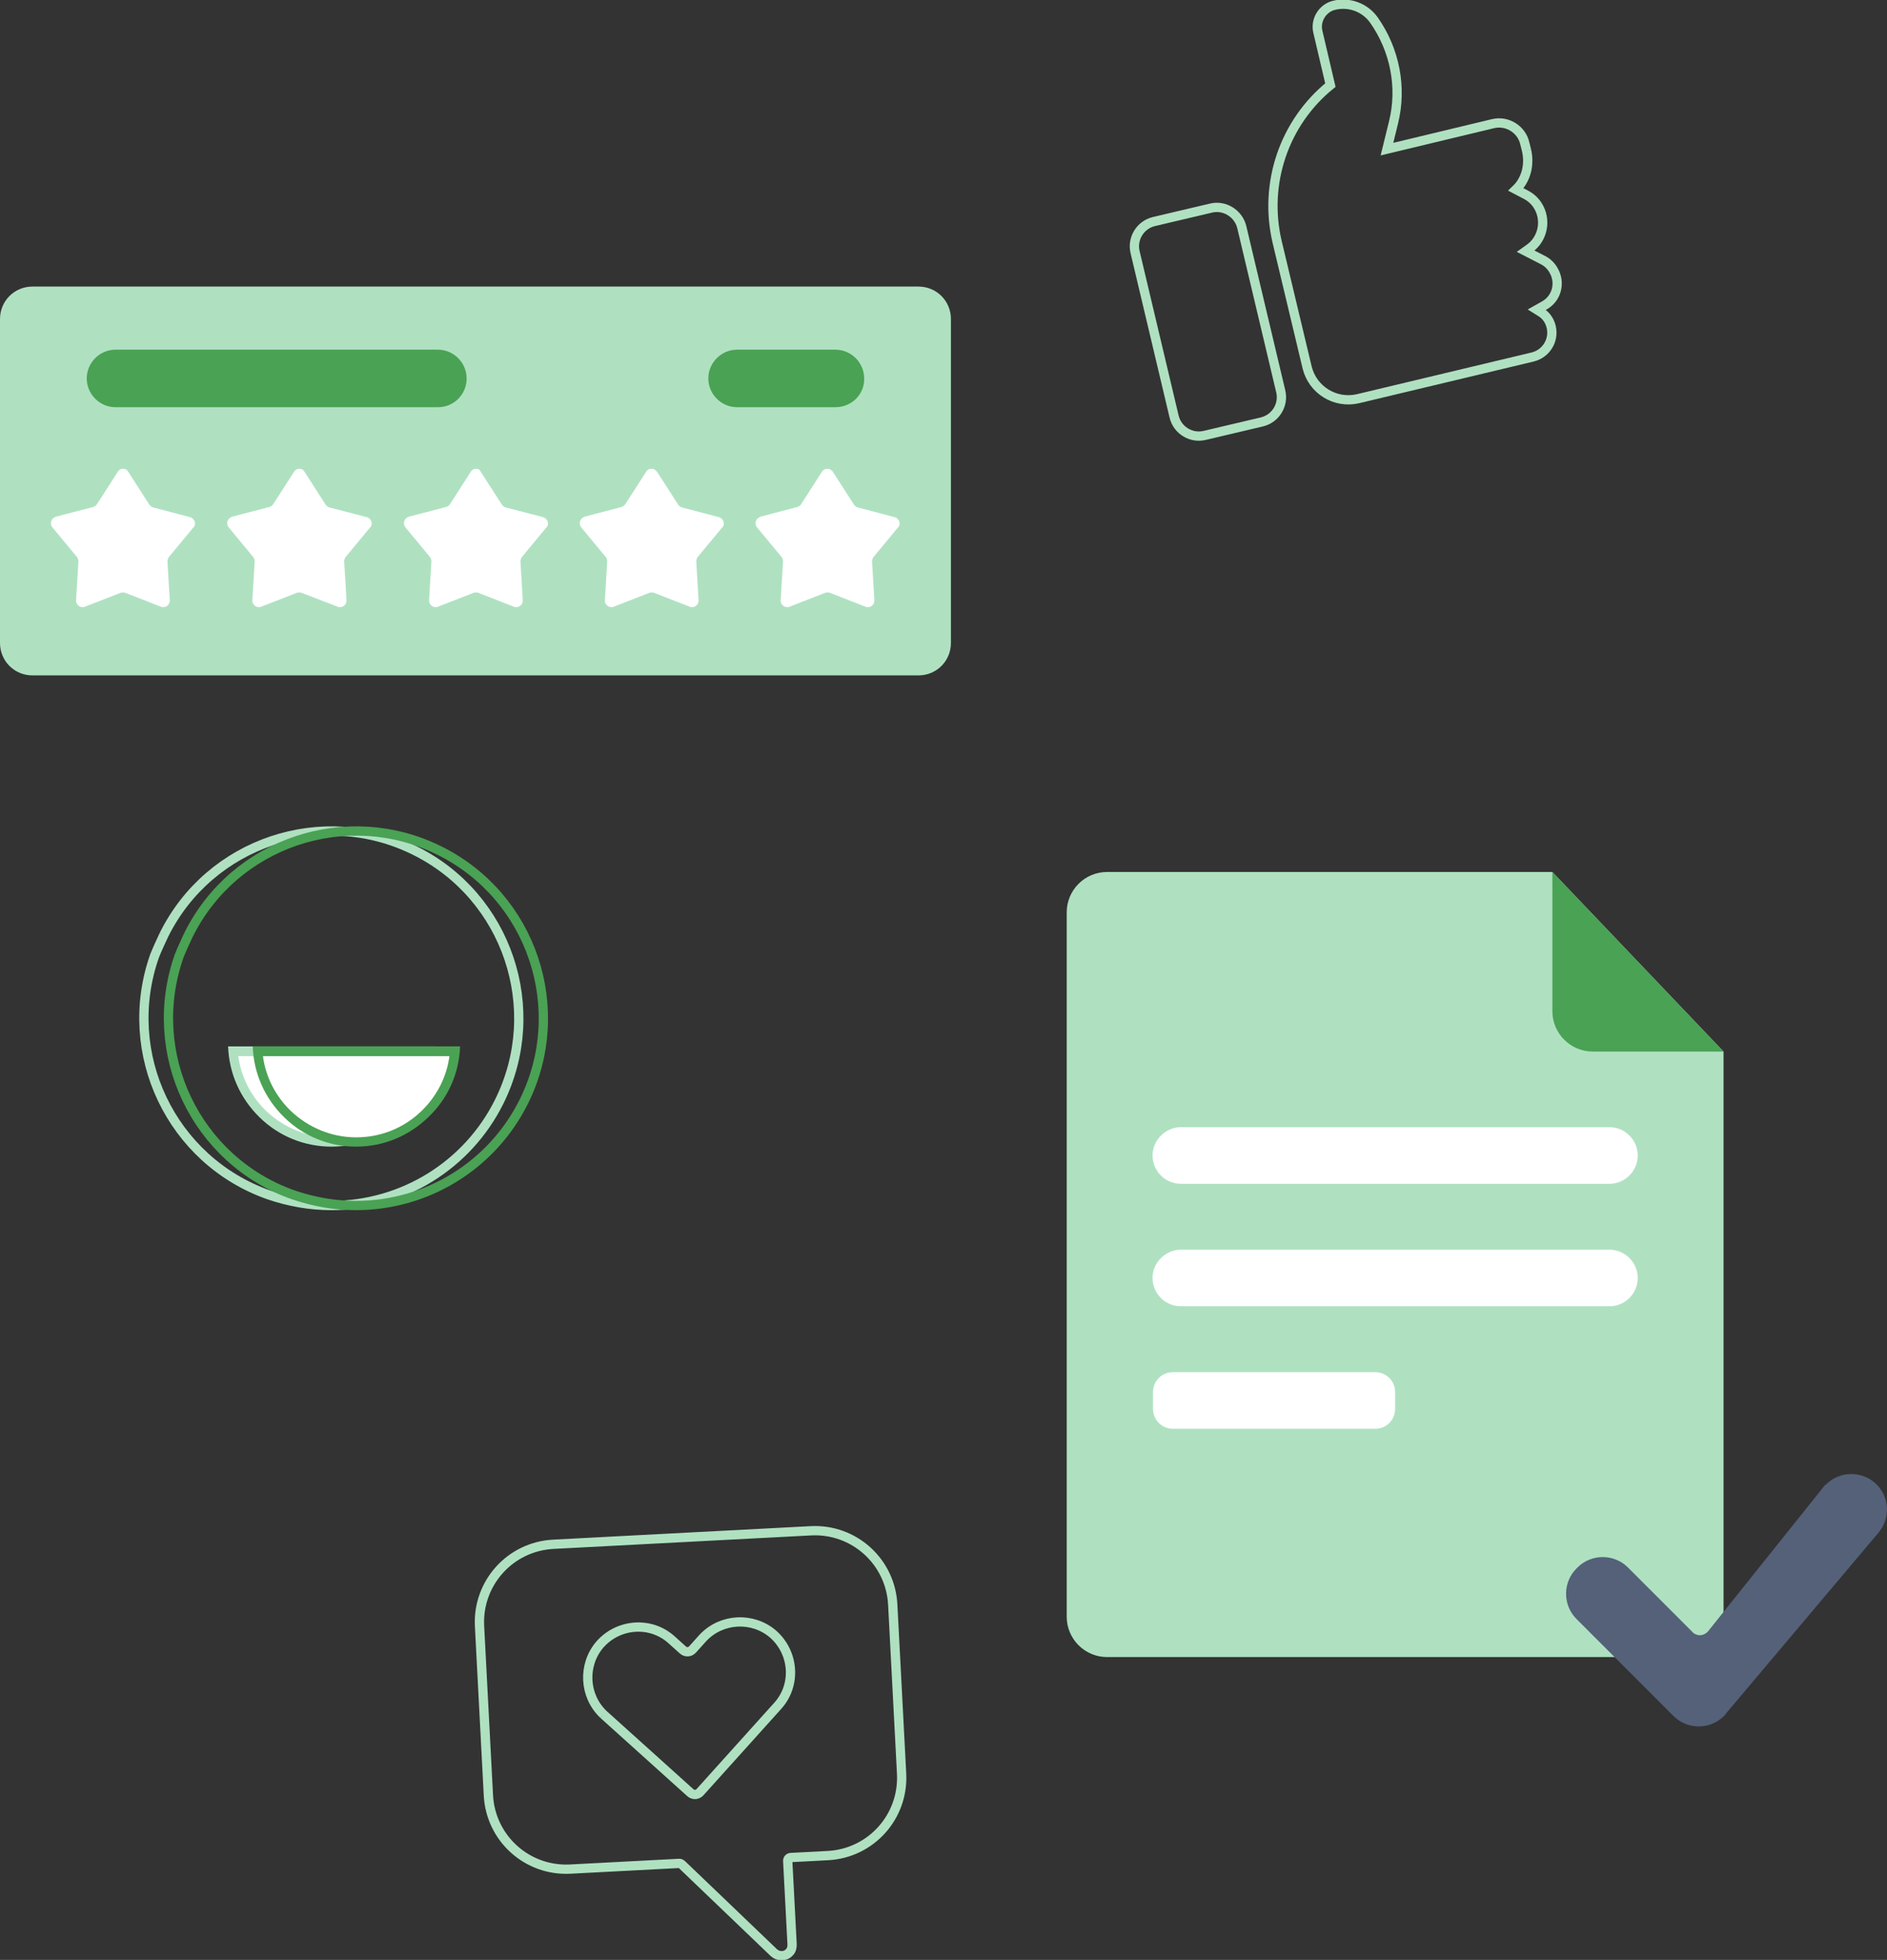 <svg xmlns="http://www.w3.org/2000/svg" xmlns:xlink="http://www.w3.org/1999/xlink" x="0px" y="0px" viewBox="0 0 406.8 422.4" style="enable-background:new 0 0 406.8 422.4;" xml:space="preserve"><rect x="0" y="0" width="406.8" height="422.4" fill="#333333" stroke="none"/><style type="text/css">	.st0{fill:#AFE1C1;}	.st1{fill:#4AA254;}	.st2{fill:#CDCED0;}	.st3{fill:#BDDEC6;}	.st4{fill:#B7DBC1;}	.st5{fill:#B9DDC2;}	.st6{fill:#BCDFC4;}	.st7{fill:#FCFCFC;}	.st8{fill:#BBDEC4;}	.st9{fill:#CCD0CF;}	.st10{fill:#9EBBA8;}	.st11{enable-background:new    ;}	.st12{fill:#2C333A;}	.st13{fill:#556278;}	.st14{fill:#EEEFF1;}	.st15{clip-path:url(#SVGID_00000110447883228284988440000016444099604657121195_);}	.st16{fill:#FFFFFF;}	.st17{clip-path:url(#SVGID_00000105391284107309004910000001407993995597950140_);}	.st18{fill:none;stroke:#4AA254;}	.st19{clip-path:url(#SVGID_00000060718879084205405150000011453139352986216110_);}	.st20{clip-path:url(#SVGID_00000126314918658281016850000014017418274101515939_);}	.st21{fill:none;stroke:#FFFFFF;stroke-width:2;}	.st22{clip-path:url(#SVGID_00000098922187152210383120000013216524774113281920_);}	.st23{clip-path:url(#SVGID_00000003065254224867914390000003089524784324596107_);}	.st24{fill:#546179;}	.st25{clip-path:url(#SVGID_00000064339751420275820480000002771719893694242231_);}	.st26{opacity:0.998;}	.st27{clip-path:url(#SVGID_00000098184720518263220000000003619626503522966933_);}	.st28{fill:#FFFFFF;stroke:#4AA254;}	.st29{clip-path:url(#SVGID_00000127036704258987839730000005842241588705463710_);}	.st30{fill:#F6F6F6;}	.st31{fill:#F9FBF9;}	.st32{fill:#F7F9FA;}	.st33{fill:#F8FAF9;}	.st34{fill:#546178;}	.st35{fill:#566379;}	.st36{fill:#2B323A;}	.st37{fill:#57637A;}	.st38{fill:#63A05F;}	.st39{fill:none;}	.st40{fill:#EFEFEF;}	.st41{clip-path:url(#SVGID_00000098179307341069274270000015046159273562956981_);}	.st42{clip-path:url(#SVGID_00000117658590666194814470000011958720971341690517_);}	.st43{fill:none;stroke:#AFE1C1;stroke-width:2;}	.st44{fill:none;stroke:#4AA254;stroke-width:2;}	.st45{fill:none;stroke:#AFE1C1;stroke-width:4;stroke-miterlimit:10;}	.st46{fill:#EBB4A7;}	.st47{clip-path:url(#SVGID_00000177477531741871257320000009242823559601387199_);}	.st48{clip-path:url(#SVGID_00000045581659768860981920000008449924365157865144_);}	.st49{clip-path:url(#SVGID_00000172407642577335252820000000687379058105779841_);}	.st50{clip-path:url(#SVGID_00000181773079544047554140000015659700751328000896_);}	.st51{clip-path:url(#SVGID_00000084526354304953392320000004770493297550701707_);}	.st52{clip-path:url(#SVGID_00000173875174644221130280000002776849541959941015_);}	.st53{clip-path:url(#SVGID_00000108991007882895878380000017293667119562882969_);}	.st54{clip-path:url(#SVGID_00000183222489693287897620000003489119280656957349_);}	.st55{fill:#BADFC3;}	.st56{clip-path:url(#SVGID_00000070801722559209338160000016129734662496038829_);}	.st57{clip-path:url(#SVGID_00000041290472194663555290000010454361084404522399_);}	.st58{clip-path:url(#SVGID_00000064337284069671961080000001747571864385166232_);}	.st59{clip-path:url(#SVGID_00000040556415146813923450000005518954955954392710_);}	.st60{clip-path:url(#SVGID_00000126303468377114095830000016394203513050389899_);}	.st61{clip-path:url(#SVGID_00000029044851926502284320000004677938893036429199_);}	.st62{clip-path:url(#SVGID_00000168075234088666443430000005859761624535974549_);}	.st63{clip-path:url(#SVGID_00000085250565090196786820000017475958416815896239_);}	.st64{clip-path:url(#SVGID_00000079475686361321249970000007286158482763964855_);}</style><g id="BACKGROUND"></g><g id="OBJECTS">	<g>		<g id="Groupe_1221" transform="translate(-181.937 -781.968)">			<path id="Trac&#xE9;_1321" class="st0" d="M553.5,1008.6v121.8c0,4.8-3.9,8.7-8.7,8.7H420.6c-4.8,0-8.7-3.9-8.7-8.7V978.6    c0-4.8,3.9-8.7,8.7-8.7h96L553.5,1008.6z"></path>			<path id="Trac&#xE9;_1322" class="st1" d="M516.6,969.9v30c0,4.8,3.9,8.7,8.7,8.7l0,0h28.2L516.6,969.9z"></path>			<path id="Trac&#xE9;_1323" class="st16" d="M528.9,1037.1h-92.4c-3.4,0-6.1-2.8-6.1-6.1s2.8-6.1,6.1-6.1h92.4c3.4,0,6.1,2.8,6.1,6.1    S532.3,1037.1,528.9,1037.1"></path>			<path id="Trac&#xE9;_1324" class="st16" d="M528.9,1063.5h-92.4c-3.4,0-6.1-2.8-6.1-6.1s2.8-6.1,6.1-6.1h92.4c3.4,0,6.1,2.8,6.1,6.1    S532.3,1063.5,528.9,1063.5"></path>			<path id="Trac&#xE9;_1325" class="st16" d="M478.4,1089.9h-43.6c-2.4,0-4.3-1.9-4.3-4.3v-3.6c0-2.4,1.9-4.3,4.3-4.3c0,0,0,0,0,0h43.6    c2.4,0,4.3,1.9,4.3,4.3l0,0v3.6C482.7,1088,480.8,1089.9,478.4,1089.9C478.4,1089.9,478.4,1089.9,478.4,1089.9"></path>			<path id="Trac&#xE9;_1326" class="st24" d="M575,1102.5l-24.8,31c-0.8,1-2.2,1.2-3.2,0.4c-0.1-0.1-0.1-0.1-0.2-0.2l-13.9-13.9    c-3-3-7.9-3-10.9,0l-0.2,0.2c-3,3-3,7.9,0,10.9l20.9,20.9c3,3,7.9,3,10.9,0c0.2-0.2,0.3-0.3,0.4-0.5l32.9-39    c2.6-3.1,2.4-7.6-0.4-10.4l0,0c-3-3-7.9-3-10.9,0C575.4,1102,575.2,1102.2,575,1102.5"></path>		</g>		<g id="Groupe_1211" transform="translate(0 61.762)">			<g>				<defs>					<rect id="SVGID_00000053521698187825565800000006823926074840080009_" y="-0.1" width="205" height="83.9"></rect>				</defs>				<clipPath id="SVGID_00000181788386745585100040000001504520417792747433_">					<use xlink:href="#SVGID_00000053521698187825565800000006823926074840080009_" style="overflow:visible;"></use>				</clipPath>				<g id="Groupe_1210" style="clip-path:url(#SVGID_00000181788386745585100040000001504520417792747433_);">					<path id="Trac&#xE9;_1333" class="st0" d="M198,83.8H7c-3.9,0-7-3.1-7-7V7c0-3.9,3.1-7,7-7v0h191c3.9,0,7,3.1,7,7v0v69.8      C205,80.7,201.9,83.8,198,83.8L198,83.8"></path>					<path id="Trac&#xE9;_1334" class="st16" d="M27.7,40l4.5,7c0.2,0.3,0.5,0.5,0.8,0.6l8,2.1c0.7,0.2,1.2,1,1,1.7      c-0.1,0.2-0.1,0.4-0.3,0.5l-5.3,6.4c-0.2,0.3-0.3,0.6-0.3,1l0.5,8.3c0,0.8-0.5,1.4-1.3,1.5c-0.2,0-0.4,0-0.6-0.1l-7.7-3      c-0.3-0.1-0.7-0.1-1,0l-7.7,3c-0.7,0.3-1.5-0.1-1.8-0.8c-0.1-0.2-0.1-0.4-0.1-0.6l0.5-8.3c0-0.4-0.1-0.7-0.3-1l-5.3-6.4      c-0.5-0.6-0.4-1.5,0.2-2c0.2-0.1,0.3-0.2,0.5-0.3l8.1-2.1c0.3-0.1,0.6-0.3,0.8-0.6l4.5-7c0.4-0.7,1.3-0.8,1.9-0.4      C27.5,39.7,27.6,39.8,27.7,40"></path>					<path id="Trac&#xE9;_1335" class="st16" d="M65.7,40l4.5,7c0.2,0.3,0.5,0.5,0.8,0.6l8.1,2.1c0.7,0.2,1.2,1,1,1.7      c-0.1,0.2-0.1,0.4-0.3,0.5l-5.3,6.4c-0.2,0.3-0.3,0.6-0.3,1l0.5,8.3c0,0.8-0.5,1.4-1.3,1.5c-0.2,0-0.4,0-0.6-0.1L65,66      c-0.3-0.1-0.7-0.1-1,0l-7.7,3c-0.7,0.3-1.5-0.1-1.8-0.8c-0.1-0.2-0.1-0.4-0.1-0.6l0.5-8.3c0-0.4-0.1-0.7-0.3-1l-5.3-6.4      c-0.5-0.6-0.4-1.5,0.2-2c0.2-0.1,0.3-0.2,0.5-0.3l8.1-2.1c0.3-0.1,0.6-0.3,0.8-0.6l4.5-7c0.4-0.7,1.3-0.8,1.9-0.4      C65.5,39.7,65.6,39.8,65.7,40"></path>					<path id="Trac&#xE9;_1336" class="st16" d="M103.7,40l4.5,7c0.2,0.3,0.5,0.5,0.8,0.6l8.1,2.1c0.7,0.2,1.2,1,1,1.7      c-0.1,0.2-0.1,0.4-0.3,0.5l-5.3,6.4c-0.2,0.3-0.3,0.6-0.3,1l0.5,8.3c0,0.8-0.5,1.4-1.3,1.5c-0.2,0-0.4,0-0.6-0.1l-7.7-3      c-0.3-0.1-0.7-0.1-1,0l-7.7,3c-0.7,0.3-1.5-0.1-1.8-0.8c-0.1-0.2-0.1-0.4-0.1-0.6l0.5-8.3c0-0.4-0.1-0.7-0.3-1l-5.3-6.4      c-0.5-0.6-0.4-1.5,0.2-2c0.2-0.1,0.3-0.2,0.5-0.3l8.1-2.1c0.3-0.1,0.6-0.3,0.8-0.6l4.5-7c0.4-0.7,1.3-0.8,1.9-0.4      C103.4,39.7,103.6,39.8,103.7,40"></path>					<path id="Trac&#xE9;_1337" class="st16" d="M141.7,40l4.5,7c0.2,0.3,0.5,0.5,0.8,0.6l8,2.1c0.7,0.2,1.2,1,1,1.7      c-0.1,0.2-0.1,0.4-0.3,0.5l-5.3,6.4c-0.2,0.3-0.3,0.6-0.3,1l0.5,8.3c0,0.8-0.5,1.4-1.3,1.5c-0.2,0-0.4,0-0.6-0.1l-7.7-3      c-0.3-0.1-0.7-0.1-1,0l-7.7,3c-0.7,0.3-1.5-0.1-1.8-0.8c-0.1-0.2-0.1-0.4-0.1-0.6l0.5-8.3c0-0.4-0.1-0.7-0.3-1l-5.3-6.4      c-0.5-0.6-0.4-1.5,0.2-2c0.2-0.1,0.3-0.2,0.5-0.3l8-2.1c0.3-0.1,0.6-0.3,0.8-0.6l4.5-7c0.4-0.7,1.3-0.8,1.9-0.4      C141.4,39.7,141.6,39.8,141.7,40"></path>					<path id="Trac&#xE9;_1338" class="st16" d="M179.6,40l4.5,7c0.2,0.3,0.5,0.5,0.8,0.6l8,2.1c0.7,0.2,1.2,1,1,1.7      c-0.1,0.2-0.1,0.4-0.3,0.5l-5.3,6.4c-0.2,0.3-0.3,0.6-0.3,1l0.5,8.3c0,0.8-0.5,1.4-1.3,1.5c-0.2,0-0.4,0-0.6-0.1l-7.7-3      c-0.3-0.1-0.7-0.1-1,0l-7.7,3c-0.7,0.3-1.5-0.1-1.8-0.8c-0.1-0.2-0.1-0.4-0.1-0.6l0.5-8.3c0-0.4-0.1-0.7-0.3-1l-5.3-6.4      c-0.5-0.6-0.4-1.5,0.2-2c0.2-0.1,0.3-0.2,0.5-0.3l8-2.1c0.3-0.1,0.6-0.3,0.8-0.6l4.5-7c0.4-0.7,1.3-0.8,1.9-0.4      C179.4,39.7,179.5,39.8,179.6,40"></path>					<path id="Trac&#xE9;_1339" class="st1" d="M94.4,26H24.9c-3.4,0-6.2-2.8-6.2-6.2c0-3.4,2.8-6.2,6.2-6.2h69.5c3.4,0,6.2,2.8,6.2,6.2      S97.9,26,94.4,26C94.4,26,94.4,26,94.4,26"></path>					<path id="Trac&#xE9;_1340" class="st1" d="M180.1,26h-21.2c-3.4,0-6.2-2.8-6.2-6.2c0-3.4,2.8-6.2,6.2-6.2h21.2      c3.4,0,6.2,2.8,6.2,6.2C186.4,23.2,183.6,26,180.1,26"></path>				</g>			</g>		</g>		<g id="Groupe_1219" transform="translate(-567.255 -599.421) rotate(-3)">			<path id="Trac&#xE9;_1341" class="st43" d="M620,983.7v36.5c0,9.3,7.5,16.8,16.8,16.8h23.5c0.2,0,0.4,0.1,0.5,0.2l18.9,20.1    c0.9,0.9,2.4,1,3.3,0.1c0.5-0.4,0.7-1.1,0.7-1.7v-18c0-0.4,0.3-0.7,0.7-0.7h8c9.3,0,16.8-7.5,16.8-16.8c0,0,0,0,0,0v-36.5    c0-9.3-7.5-16.8-16.8-16.8c0,0,0,0,0,0h-55.6C627.5,966.9,620,974.4,620,983.7"></path>			<path id="Trac&#xE9;_1342" class="st43" d="M645.7,1004.1l17.8,17.8c0.6,0.6,1.5,0.6,2.1,0c0,0,0,0,0,0l17.8-17.8    c4.2-4.3,4-11.2-0.3-15.4c-4.2-4-10.9-4-15.1,0l-2.4,2.4c-0.6,0.6-1.5,0.6-2.1,0c0,0,0,0,0,0l-2.4-2.4c-4.3-4.2-11.2-4-15.4,0.3    C641.7,993.2,641.7,999.9,645.7,1004.1"></path>		</g>		<g id="Groupe_1220" transform="translate(-146.897 -774.959)">			<path id="Trac&#xE9;_1345" class="st43" d="M408,819.8l-12.3,2.9c-3,0.7-4.8,3.7-4.1,6.6c0,0,0,0,0,0l8.4,35.4c0.7,3,3.7,4.8,6.6,4.1    c0,0,0,0,0,0l12.3-2.9c3-0.7,4.8-3.7,4.1-6.6c0,0,0,0,0,0l-8.4-35.4C413.9,821,410.9,819.1,408,819.8    C408,819.8,408,819.8,408,819.8"></path>			<path id="Trac&#xE9;_1346" class="st43" d="M476,807.4l-0.4-1.6c-0.7-3-3.8-4.9-6.8-4.2l-22.9,5.5l1.4-5.7c1.9-7.6,0.3-15.7-4.2-22.1    l0,0c-1.9-2.7-5.3-4-8.6-3.2c-2.5,0.6-4.1,3.2-3.5,5.7c0,0,0,0,0,0l2.7,11.5c-10,8.1-14.4,21.2-11.5,33.7l6.5,27.2    c1.2,4.8,6,7.8,10.9,6.7c0,0,0,0,0,0l37.7-9c2.9-0.7,4.7-3.6,4-6.5c-0.3-1.3-1.1-2.5-2.3-3.2l-0.8-0.5l1.6-0.9    c2.7-1.5,3.6-4.9,2-7.6c-0.5-0.9-1.3-1.7-2.3-2.2l-3.7-1.9l0.7-0.5c3.1-2.1,3.9-6.4,1.8-9.5c-0.6-0.9-1.5-1.7-2.5-2.2l-2.1-1.1    C475.9,813.7,476.7,810.5,476,807.4"></path>		</g>		<g id="Groupe_1218" transform="translate(-211.276 -1759.785)">			<g id="Soustraction_5_00000023241871000609175630000009887617478906401982_" transform="translate(260.449 1985.409)">				<path class="st16" d="M22.3,20.5c-5.6,0-10.8-2.1-14.8-6c-3.7-3.6-6-8.4-6.4-13.5h42.5c-0.4,5.1-2.7,9.9-6.4,13.5     C33.2,18.3,27.9,20.5,22.3,20.5z"></path>				<path class="st0" d="M22.3,19.5c5.3,0,10.3-2,14.1-5.7c3.3-3.2,5.4-7.3,6-11.8H2.2c0.6,4.5,2.7,8.6,6,11.8     C12,17.4,17,19.5,22.3,19.5 M22.3,21.5c-5.8,0-11.3-2.2-15.5-6.3C2.6,11.1,0.2,5.7,0-0.1h44.7c-0.2,5.8-2.6,11.2-6.8,15.2     C33.7,19.2,28.2,21.5,22.3,21.5z"></path>			</g>			<path id="Trac&#xE9;_1250_00000060735752185702918270000015264059064654533305_" class="st43" d="M246.6,1961.3    c9.9-20,34.2-28.1,54.1-18.2c20,9.9,28.1,34.2,18.2,54.1c-6.8,13.7-20.8,22.4-36.2,22.4c-4.6,0-9.1-0.8-13.5-2.3    c-21-7.4-32-30.5-24.6-51.5C245.2,1964.3,245.9,1962.8,246.6,1961.3"></path>			<path id="Trac&#xE9;_1249_00000045611697017714336370000010256616282627046282_" class="st44" d="M251.9,1961.3    c9.9-20,34.2-28.1,54.1-18.2c20,9.9,28.1,34.2,18.2,54.1c-6.8,13.7-20.8,22.4-36.2,22.4c-4.6,0-9.1-0.8-13.5-2.3    c-21-7.4-32-30.5-24.6-51.5C250.5,1964.3,251.2,1962.8,251.9,1961.3"></path>			<g id="Soustraction_4_00000074403106731125137830000010670021776871108992_" transform="translate(265.761 1985.409)">				<path class="st16" d="M22.3,20.5c-5.6,0-10.8-2.1-14.8-6c-3.7-3.6-6-8.4-6.4-13.5h42.5c-0.4,5.1-2.7,9.9-6.4,13.5     C33.2,18.3,27.9,20.5,22.3,20.5z"></path>				<path class="st1" d="M22.3,19.5c5.3,0,10.3-2,14.1-5.7c3.3-3.2,5.4-7.3,6-11.8H2.2c0.6,4.5,2.7,8.6,6,11.8     C12,17.4,17,19.5,22.3,19.5 M22.3,21.5c-5.8,0-11.3-2.2-15.5-6.3C2.6,11.1,0.2,5.7,0-0.1h44.7c-0.2,5.8-2.6,11.2-6.8,15.2     C33.7,19.2,28.2,21.5,22.3,21.5z"></path>			</g>		</g>	</g></g></svg>